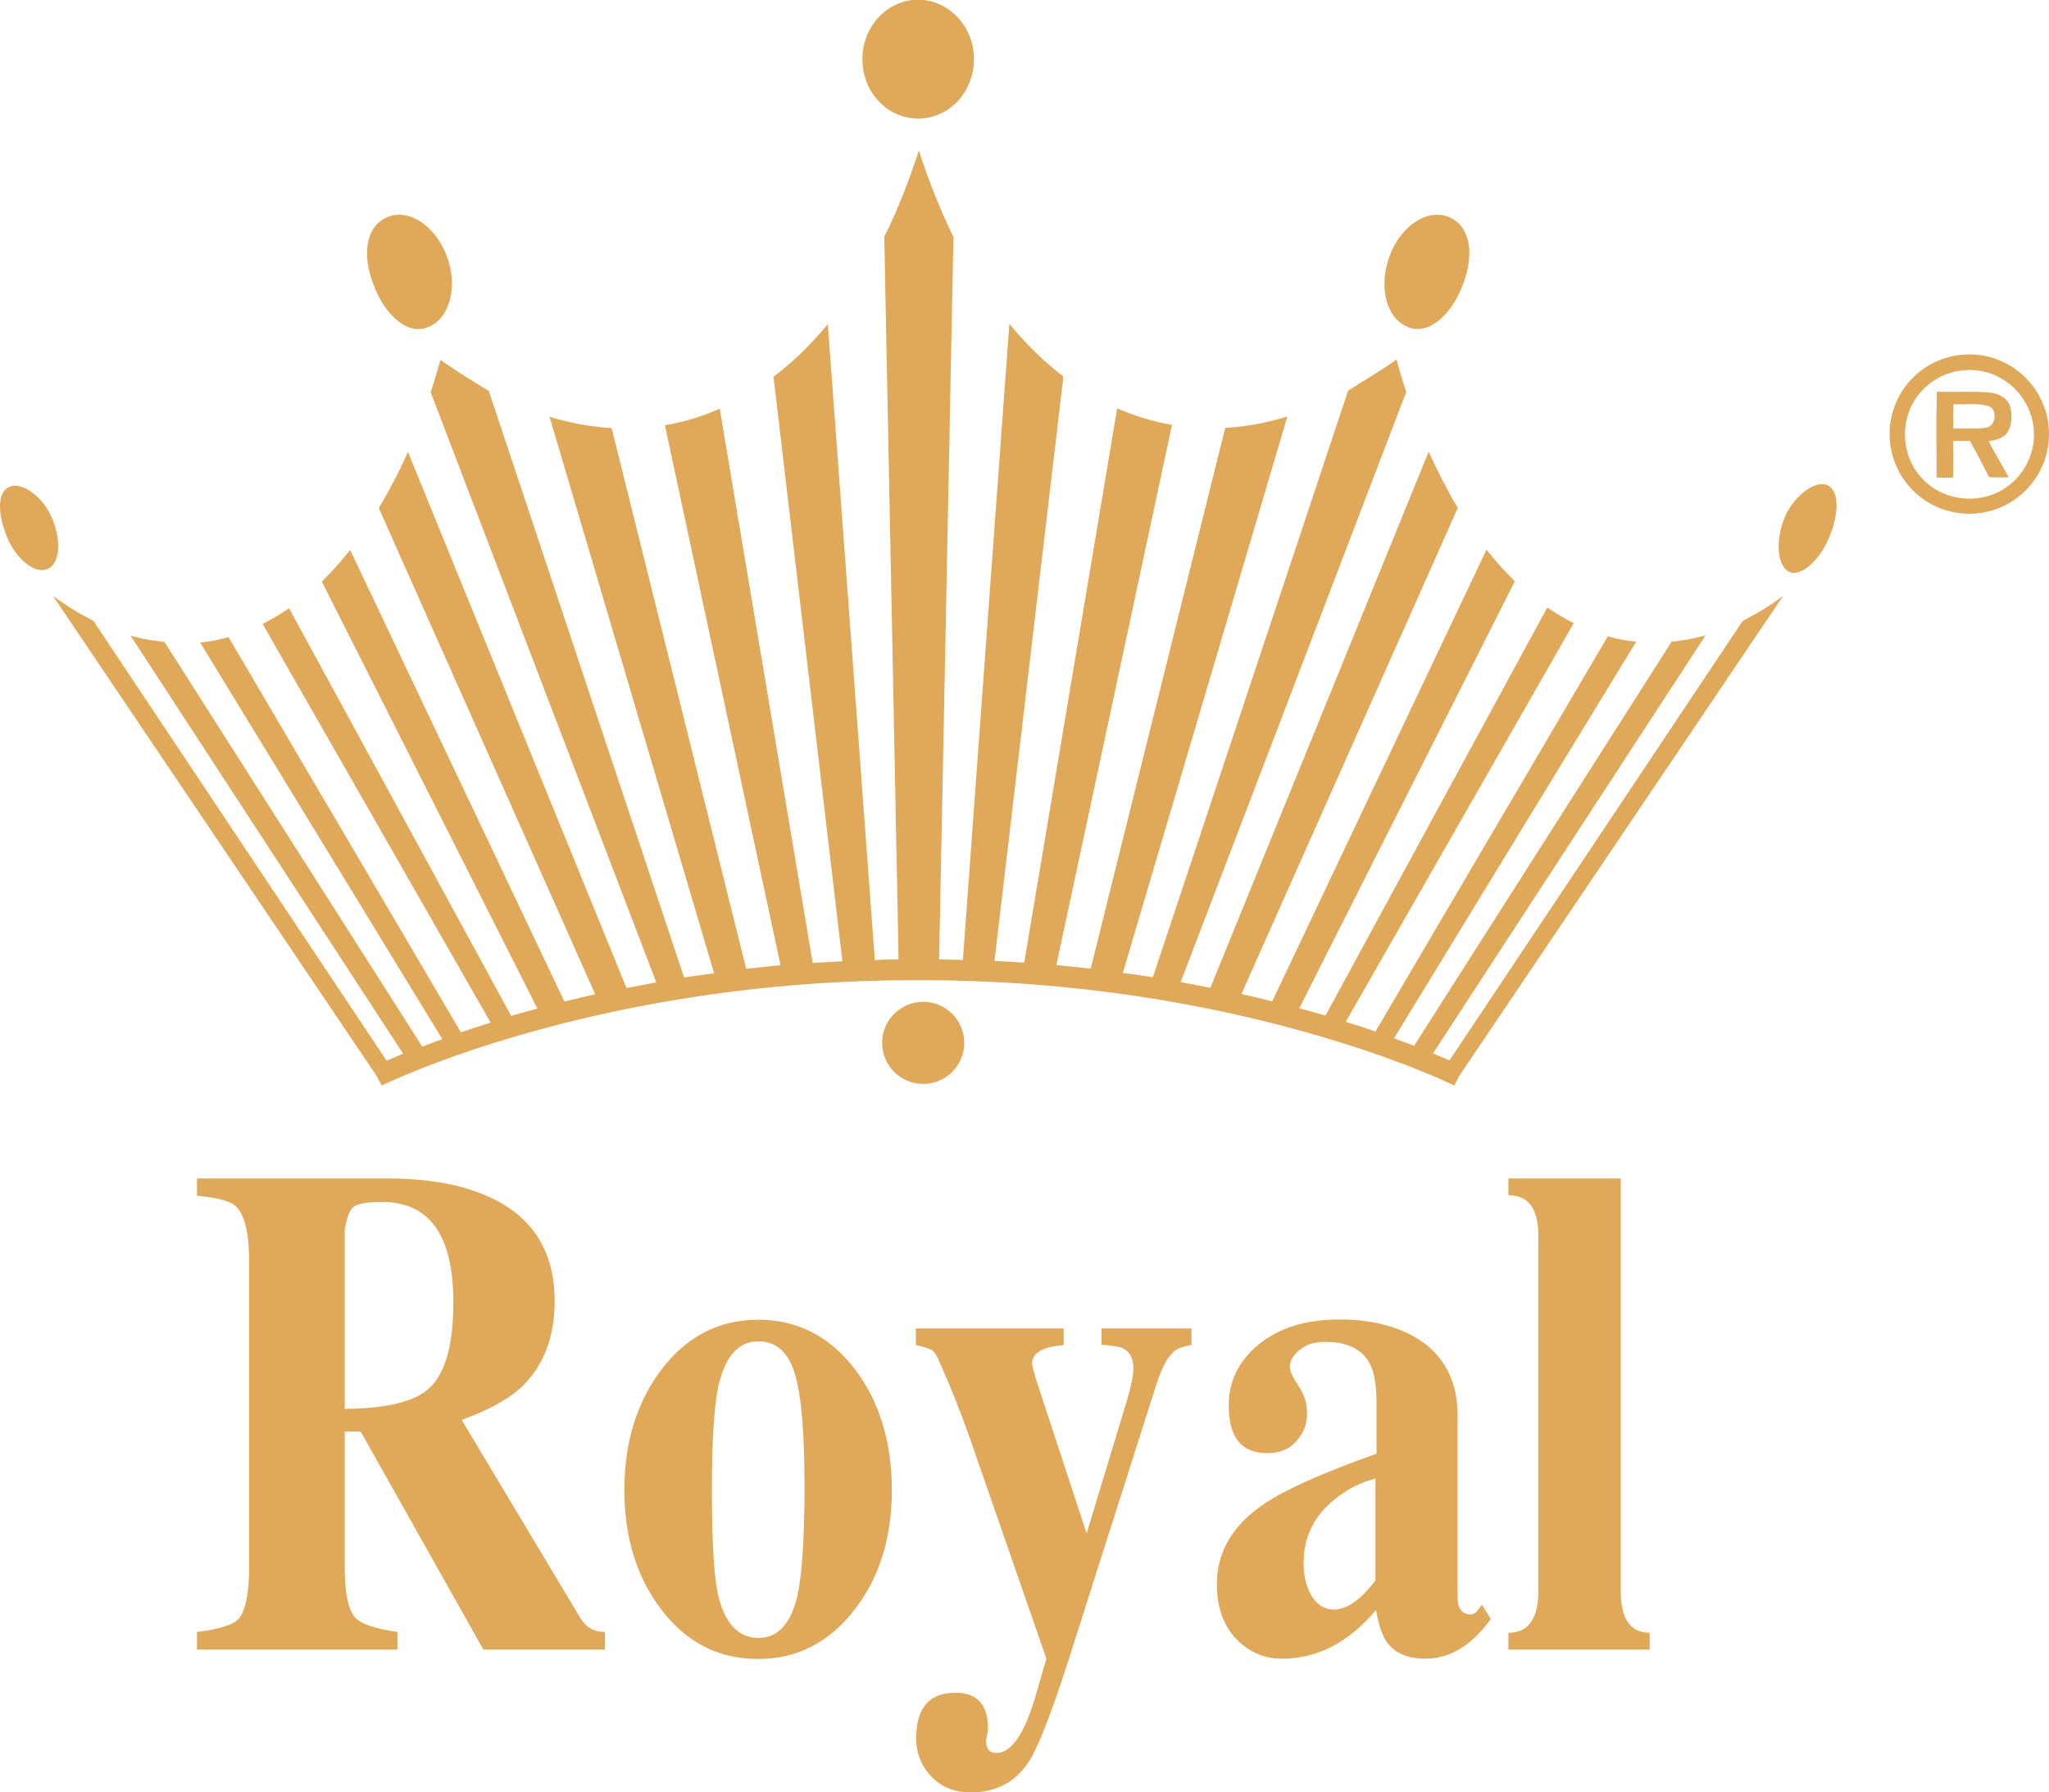 <?xml version="1.0" encoding="utf-8"?>
<!-- Generator: Adobe Illustrator 23.0.0, SVG Export Plug-In . SVG Version: 6.00 Build 0)  -->
<svg version="1.1" id="Layer_1" xmlns="http://www.w3.org/2000/svg" xmlns:xlink="http://www.w3.org/1999/xlink" x="0px" y="0px"
	 viewBox="0 0 75.84 66.35" style="enable-background:new 0 0 75.84 66.35;" xml:space="preserve">
<style type="text/css">
	.st0{fill:#E0A95A;}
	.st1{fill:#8A6737;}
	.st2{fill:#E1B671;}
	.st3{clip-path:url(#SVGID_2_);fill:#E1B671;}
	.st4{clip-path:url(#SVGID_4_);fill:#E1B671;}
	.st5{clip-path:url(#SVGID_6_);fill:#E1B671;}
	.st6{clip-path:url(#SVGID_8_);fill:#E1B671;}
	.st7{clip-path:url(#SVGID_10_);fill:#E1B671;}
</style>
<path class="st0" d="M21.49,59.92l-4.4-7.35c0.98-0.36,1.7-0.75,2.16-1.17c0.86-0.79,1.28-1.87,1.28-3.23c0-1.87-0.84-3.17-2.52-3.9
	c-0.99-0.43-2.21-0.64-3.66-0.64H7.29v0.64c0.75,0.07,1.22,0.19,1.43,0.38c0.33,0.32,0.5,0.98,0.5,2v11.39
	c0,0.98-0.14,1.62-0.4,1.91c-0.21,0.21-0.71,0.37-1.53,0.47v0.65h7.42v-0.65c-0.81-0.12-1.32-0.29-1.53-0.5
	c-0.28-0.28-0.42-0.91-0.42-1.88V53h0.59l4.54,8.07h4.5v-0.65C22,60.42,21.7,60.26,21.49,59.92 M15.85,51.43
	c-0.54,0.47-1.57,0.72-3.09,0.73v-6.59c0.06-0.44,0.16-0.74,0.31-0.87c0.14-0.14,0.5-0.2,1.07-0.2c1.76,0,2.64,1.24,2.64,3.71
	C16.78,49.82,16.47,50.89,15.85,51.43 M33.98,4.39c1.15,0,2.07-0.98,2.07-2.2c0-1.21-0.93-2.2-2.07-2.2c-1.14,0-2.06,0.99-2.06,2.2
	C31.92,3.41,32.84,4.39,33.98,4.39 M28.06,48.86c-1.48,0-2.68,0.64-3.62,1.9c-0.89,1.21-1.33,2.67-1.33,4.4
	c0,1.73,0.44,3.19,1.33,4.38c0.94,1.26,2.14,1.88,3.62,1.88c1.46,0,2.65-0.62,3.59-1.85c0.9-1.17,1.36-2.64,1.36-4.4
	c0-1.81-0.47-3.31-1.39-4.51C30.69,49.46,29.5,48.86,28.06,48.86 M29.51,59.11c-0.25,1.02-0.73,1.53-1.43,1.53
	c-0.77,0-1.29-0.57-1.52-1.69c-0.14-0.68-0.21-1.94-0.21-3.79c0-1.82,0.08-3.1,0.24-3.85c0.25-1.1,0.75-1.65,1.48-1.65
	c0.67,0,1.11,0.41,1.36,1.23c0.24,0.82,0.35,2.24,0.35,4.27C29.77,57.04,29.68,58.35,29.51,59.11 M52.09,12.1
	c0.79,0.34,1.64-0.45,2.06-1.57c0.43-1.12,0.28-2.15-0.51-2.49c-0.79-0.34-1.78,0.3-2.2,1.42C51.01,10.59,51.3,11.77,52.09,12.1
	 M15.87,12.1c0.79-0.33,1.09-1.52,0.66-2.64c-0.43-1.12-1.42-1.76-2.2-1.42c-0.79,0.34-0.94,1.37-0.51,2.49
	C14.24,11.66,15.09,12.45,15.87,12.1 M1.88,19.08c-0.34-0.74-1.15-1.31-1.6-1.02c-0.45,0.29-0.3,1.23,0.04,1.96
	c0.35,0.74,1.05,1.3,1.51,1.01C2.28,20.74,2.23,19.82,1.88,19.08 M35.69,38.61c0-0.84-0.68-1.52-1.52-1.52
	c-0.84,0-1.52,0.68-1.52,1.52c0,0.84,0.68,1.52,1.52,1.52C35.01,40.13,35.69,39.45,35.69,38.61 M40.74,49.79
	c0.4,0.02,0.67,0.06,0.81,0.12c0.27,0.13,0.4,0.38,0.4,0.74c0,0.24-0.07,0.63-0.23,1.17l-1.5,4.95l-1.57-4.78
	c-0.3-0.89-0.45-1.39-0.45-1.5c0-0.4,0.39-0.63,1.17-0.69v-0.62h-5.47v0.62c0.3,0.06,0.5,0.13,0.6,0.19c0.09,0.07,0.2,0.23,0.3,0.5
	c0.43,0.95,0.86,2.05,1.29,3.31l2.64,7.61l-0.4,1.38c-0.41,1.41-0.9,2.11-1.45,2.11c-0.25,0-0.38-0.15-0.38-0.45
	c0-0.02,0.01-0.08,0.03-0.18c0.02-0.1,0.04-0.2,0.04-0.27c0-0.89-0.4-1.33-1.21-1.33c-0.97,0-1.45,0.57-1.45,1.69
	c0,0.49,0.15,0.93,0.47,1.31c0.38,0.46,0.9,0.69,1.55,0.69c0.95,0,1.68-0.39,2.17-1.17c0.33-0.52,0.82-1.77,1.45-3.73l3.26-10.23
	c0.19-0.59,0.4-0.97,0.62-1.17c0.13-0.13,0.34-0.21,0.67-0.26v-0.62h-3.33V49.79z M64.5,22.99L53.65,39.26
	c-0.17-0.07-0.37-0.16-0.61-0.26l10.09-15.48c-0.23,0.07-0.46,0.11-0.69,0.16l-0.57,0.08l-9.53,14.96
	c-0.23-0.09-0.48-0.18-0.74-0.28l8.96-14.68c-0.36-0.04-0.71-0.1-1.05-0.2l-8.6,14.63c-0.34-0.12-0.7-0.24-1.1-0.36l8.44-14.76
	c-0.34-0.17-0.66-0.36-0.98-0.58l-8.21,15.11c-0.31-0.09-0.63-0.18-0.97-0.27l7.98-15.81c-0.36-0.35-0.71-0.74-1.05-1.17
	l-7.93,16.72c-0.37-0.09-0.75-0.18-1.14-0.27l8.01-18c-0.18-0.28-0.34-0.58-0.49-0.88l0-0.01c-0.02-0.03-0.03-0.05-0.05-0.07
	c-0.18-0.36-0.37-0.74-0.54-1.12l-8.08,19.85c-0.36-0.07-0.73-0.14-1.1-0.21l8.35-21.85c-0.13-0.39-0.25-0.79-0.36-1.2
	c-0.11,0.08-0.22,0.15-0.33,0.23c-0.58,0.38-1.39,0.87-1.46,0.92l-7.23,21.72c-0.36-0.06-0.73-0.11-1.11-0.16l6.09-20.6
	c-0.78,0.24-1.54,0.38-2.3,0.42l-4.98,20.02c-0.42-0.04-0.84-0.09-1.27-0.13l4.28-20c-0.7-0.12-1.38-0.33-2.03-0.61l-3.44,20.52
	c-0.36-0.03-0.73-0.05-1.1-0.06l2.55-21.64c-0.71-0.54-1.38-1.2-2-1.95l-1.72,23.55c-0.3-0.01-0.59-0.01-0.88-0.02l0.53-26.75
	c-0.48-0.98-0.91-2.05-1.28-3.2c-0.37,1.15-0.8,2.23-1.28,3.2l0.53,26.75c-0.29,0-0.58,0.01-0.88,0.02L30.64,12
	c-0.63,0.76-1.29,1.41-2.01,1.95l2.55,21.64c-0.37,0.02-0.74,0.04-1.1,0.06l-3.44-20.52c-0.65,0.29-1.33,0.5-2.03,0.61l4.28,20
	c-0.43,0.03-0.85,0.08-1.27,0.13l-4.98-20.02c-0.76-0.05-1.52-0.18-2.3-0.42l6.09,20.6c-0.38,0.05-0.75,0.11-1.11,0.16l-7.23-21.72
	c-0.07-0.04-0.89-0.53-1.46-0.92c-0.11-0.08-0.23-0.15-0.33-0.23c-0.11,0.41-0.23,0.81-0.36,1.2l8.35,21.85
	c-0.37,0.07-0.74,0.14-1.1,0.21L15.1,16.73c-0.17,0.38-0.35,0.76-0.54,1.12c-0.02,0.02-0.03,0.05-0.05,0.07l0,0.01
	c-0.15,0.3-0.32,0.6-0.49,0.88l8.01,18c-0.4,0.09-0.77,0.18-1.14,0.27l-7.93-16.72c-0.34,0.43-0.69,0.82-1.05,1.17l7.98,15.81
	c-0.34,0.09-0.66,0.18-0.97,0.27L10.7,22.52c-0.32,0.22-0.65,0.41-0.98,0.58l8.44,14.76c-0.39,0.12-0.76,0.24-1.1,0.36l-8.6-14.63
	c-0.35,0.1-0.7,0.16-1.05,0.2l8.96,14.68c-0.27,0.1-0.51,0.19-0.74,0.28L6.09,23.77l-0.57-0.08c-0.23-0.04-0.46-0.09-0.69-0.16
	l10.09,15.48c-0.24,0.1-0.44,0.19-0.61,0.26L3.46,22.99l-0.55-0.3c-0.32-0.19-0.64-0.4-0.95-0.63l11.99,17.79l0.18,0.34
	c0.12-0.06,7.99-3.93,19.85-3.9c11.86-0.03,19.73,3.84,19.85,3.9L54,39.85L66,22.06c-0.31,0.23-0.62,0.44-0.95,0.63L64.5,22.99z
	 M67.7,18c-0.45-0.3-1.27,0.34-1.61,1.08c-0.34,0.74-0.37,1.76,0.08,2.06c0.45,0.29,1.14-0.38,1.48-1.12
	C67.99,19.29,68.15,18.29,67.7,18 M54.66,59.66c-0.07,0.07-0.14,0.11-0.22,0.11c-0.33,0-0.49-0.21-0.49-0.64v-6.73
	c0-1.17-0.42-2.07-1.26-2.69c-0.8-0.57-1.84-0.86-3.12-0.86c-1.28,0-2.3,0.33-3.07,1c-0.68,0.59-1.02,1.32-1.02,2.19
	c0,1.18,0.47,1.76,1.42,1.76c0.51,0,0.9-0.18,1.17-0.55c0.21-0.27,0.31-0.57,0.31-0.91c0-0.36-0.1-0.71-0.32-1.03
	c-0.21-0.32-0.32-0.56-0.32-0.7c0-0.22,0.12-0.43,0.36-0.63c0.24-0.2,0.55-0.3,0.93-0.3c0.74,0,1.26,0.21,1.57,0.64
	c0.24,0.33,0.35,0.87,0.35,1.62v1.88c-2,0.71-3.37,1.33-4.12,1.83c-1.19,0.79-1.79,1.79-1.79,3c0,0.9,0.27,1.61,0.81,2.12
	c0.46,0.43,0.99,0.64,1.59,0.64c1.32,0,2.48-0.6,3.49-1.8c0.1,0.55,0.23,0.95,0.4,1.18c0.29,0.41,0.76,0.62,1.43,0.62
	c0.91,0,1.71-0.49,2.42-1.47l-0.33-0.53L54.66,59.66z M50.92,58.5c-0.55,0.73-1.07,1.09-1.55,1.09c-0.36,0-0.65-0.19-0.86-0.57
	c-0.17-0.32-0.26-0.7-0.26-1.14c0-0.97,0.38-1.75,1.14-2.36c0.46-0.38,0.97-0.64,1.52-0.78V58.5z M59.99,58.9V43.63h-4.16v0.62
	c0.74,0,1.11,0.5,1.11,1.5V58.9c0,1.03-0.37,1.55-1.11,1.55v0.62h5.23v-0.62C60.34,60.45,59.99,59.93,59.99,58.9 M72.89,13.12
	c-1.63,0-2.95,1.32-2.95,2.95c0,1.63,1.32,2.95,2.95,2.95c1.63,0,2.95-1.32,2.95-2.95C75.84,14.45,74.52,13.12,72.89,13.12
	 M74.07,18.16c-0.92,0.53-2.19,0.35-2.91-0.43c-0.7-0.71-0.85-1.88-0.38-2.76c0.32-0.61,0.91-1.06,1.57-1.21
	c0.58-0.13,1.21-0.05,1.72,0.25c0.7,0.39,1.18,1.16,1.21,1.97C75.33,16.85,74.84,17.74,74.07,18.16 M74.32,15.98
	c0.15-0.27,0.16-0.61,0.09-0.9c-0.08-0.32-0.41-0.51-0.72-0.54c-0.66-0.07-1.34-0.01-2-0.04c-0.03,1.06-0.01,2.12-0.01,3.18
	c0.2,0.01,0.41,0.01,0.61,0c0.01-0.45,0.01-0.9,0-1.35c0.21,0,0.41-0.01,0.62-0.01c0.25,0.44,0.48,0.89,0.71,1.34
	c0.24,0.02,0.48,0.02,0.73,0.01c-0.24-0.45-0.52-0.88-0.74-1.34C73.87,16.3,74.17,16.23,74.32,15.98 M73.53,15.83
	c-0.41,0.07-0.82,0.02-1.23,0.04c-0.01-0.3-0.01-0.6,0-0.9c0.43,0.01,0.87-0.05,1.29,0.06C73.94,15.14,73.89,15.76,73.53,15.83"/>
</svg>
